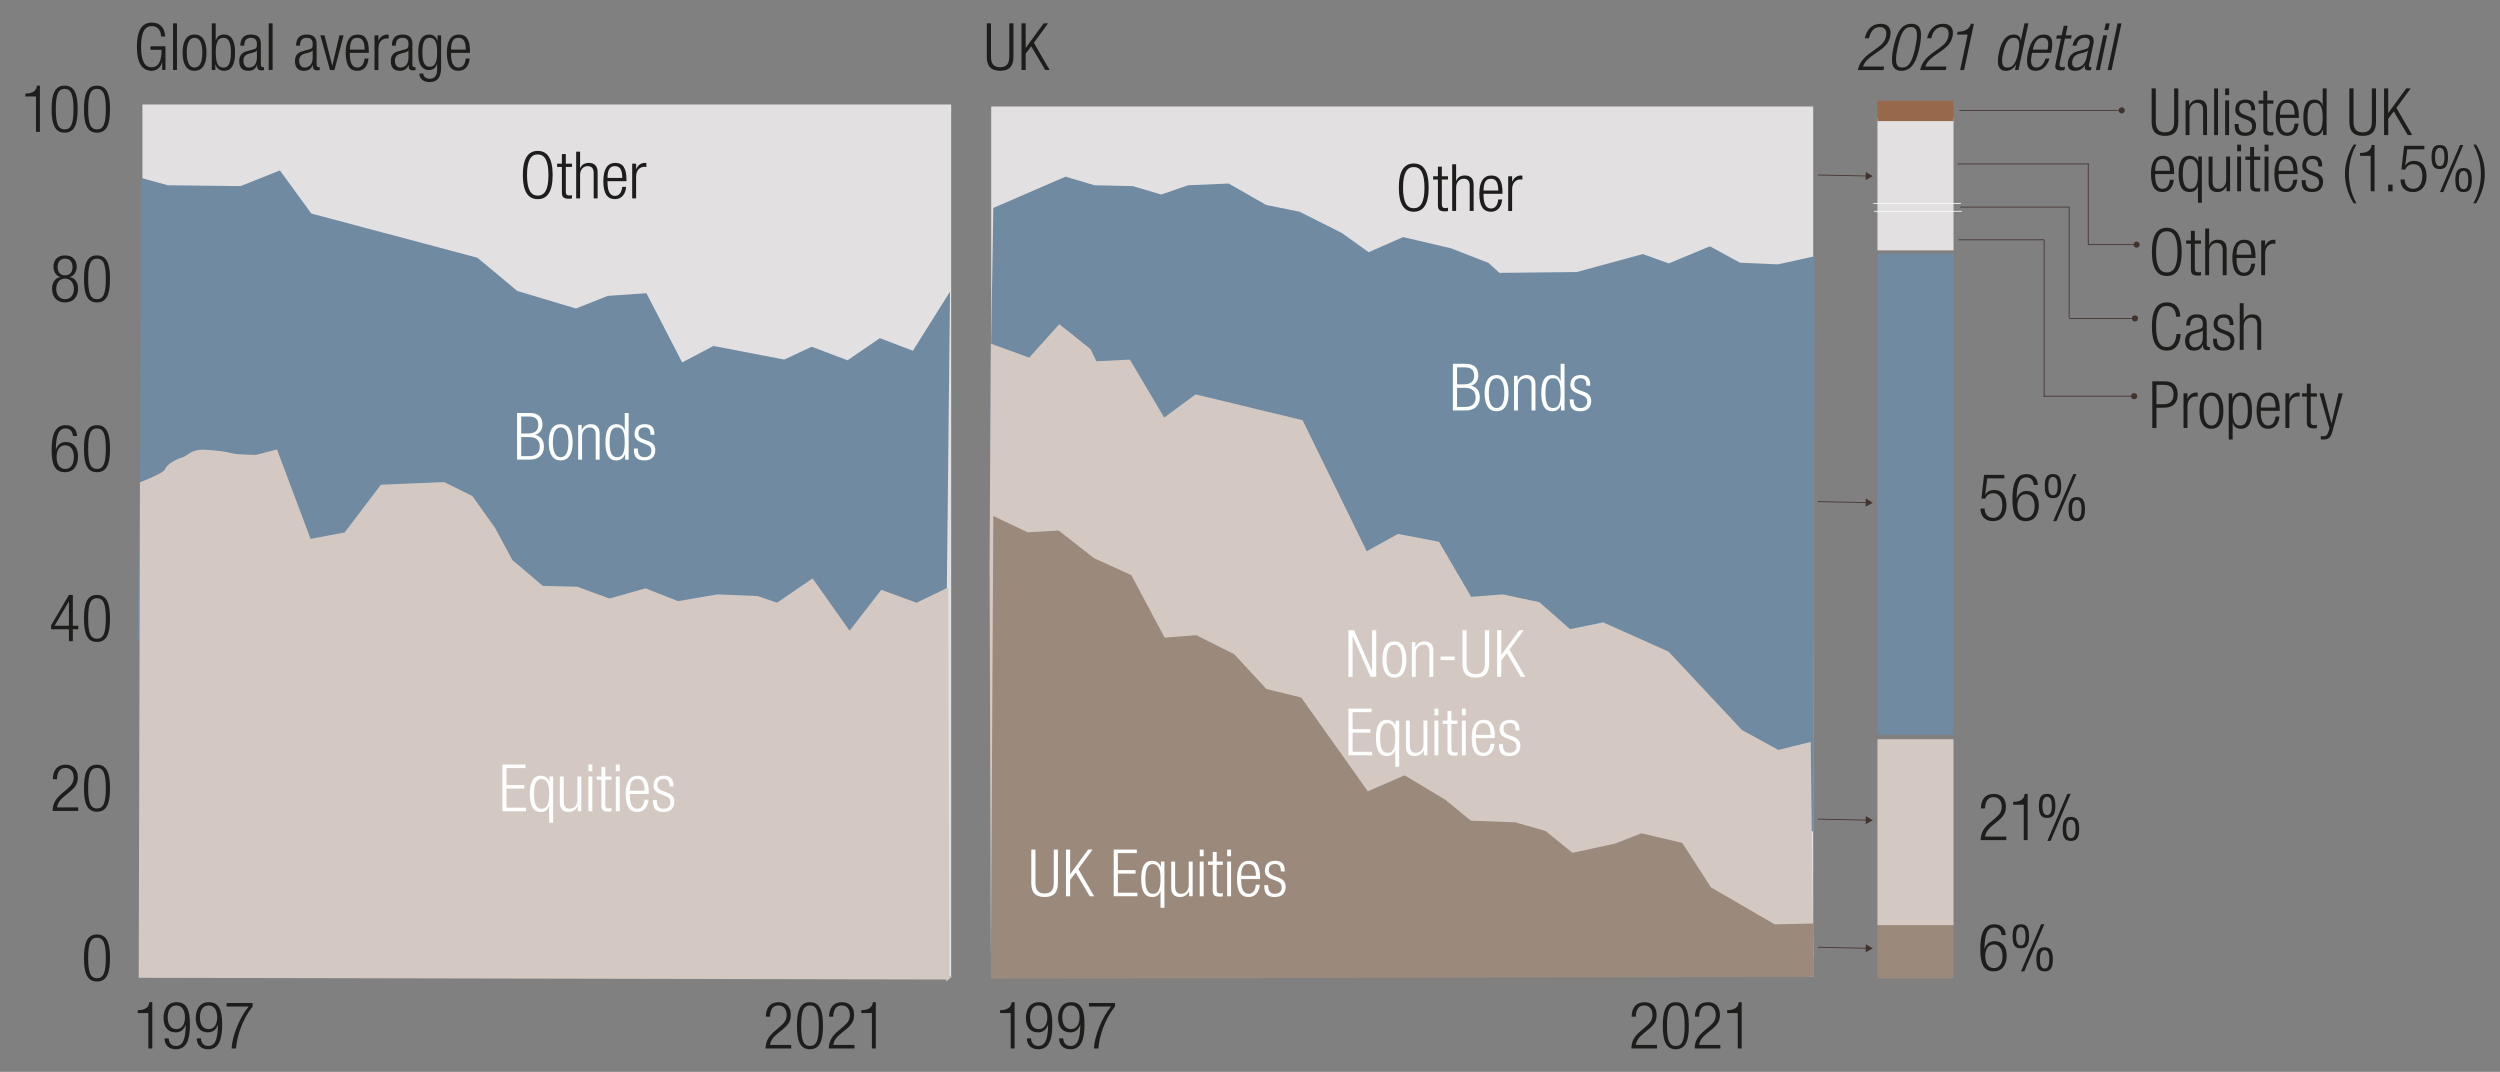 <?xml version="1.0" encoding="UTF-8"?>
<svg id="Formated" xmlns="http://www.w3.org/2000/svg" viewBox="0 0 765 328">
  <rect x="0" y="0" width="765" height="328" fill="#808080" stroke="none"/>
  <defs>
    <style>
      .cls-1 {
        fill: #fdfefe;
      }

      .cls-1, .cls-2, .cls-3 {
        stroke-width: 0px;
      }

      .cls-4 {
        stroke: #41332e;
      }

      .cls-4, .cls-5 {
        fill: none;
        stroke-width: .25px;
      }

      .cls-4, .cls-5, .cls-6, .cls-7, .cls-8, .cls-9, .cls-10 {
        stroke-miterlimit: 10;
      }

      .cls-5 {
        stroke: #fdfefe;
      }

      .cls-6 {
        fill: #e2e0e1;
        stroke: #e2e0e1;
      }

      .cls-7 {
        fill: #d4c9c2;
        stroke: #d4c9c2;
      }

      .cls-8 {
        fill: #976849;
        stroke: #976849;
      }

      .cls-9 {
        fill: #9b897c;
        stroke: #9b897c;
      }

      .cls-2 {
        fill: #41332e;
      }

      .cls-3 {
        fill: #1d1d1b;
      }

      .cls-10 {
        fill: #6f8aa1;
        stroke: #6f8aa1;
      }
    </style>
  </defs>
  <rect class="cls-6" x="303.81" y="33.08" width="250.53" height="265.38"/>
  <g>
    <path class="cls-3" d="M11.01,29.52h-3.24v-.88c2.38-.02,3.44-.96,3.52-2.44h.92v14.16h-1.2v-10.84Z"/>
    <path class="cls-3" d="M19.78,26.2c3.22,0,3.98,3.02,3.98,7.2s-.76,7.2-3.98,7.2-3.98-3.02-3.98-7.2.76-7.2,3.98-7.2ZM19.78,39.6c1.94,0,2.7-1.66,2.7-6.2s-.76-6.2-2.7-6.2-2.7,1.66-2.7,6.2.76,6.2,2.7,6.2Z"/>
    <path class="cls-3" d="M29.68,26.2c3.22,0,3.98,3.02,3.98,7.2s-.76,7.2-3.98,7.2-3.98-3.02-3.98-7.2.76-7.2,3.98-7.2ZM29.68,39.6c1.94,0,2.7-1.66,2.7-6.2s-.76-6.2-2.7-6.2-2.7,1.66-2.7,6.2.76,6.2,2.7,6.2Z"/>
  </g>
  <g>
    <path class="cls-3" d="M46.05,15.23v-1.08h4.58v7.28h-1v-2.36h-.04c-.44,1.58-1.72,2.6-3.14,2.6-2.92,0-4.56-2.26-4.56-7.38s1.64-7.38,4.56-7.38c2.72,0,3.94,1.78,4.1,4.24h-1.28c0-1.72-.94-3.16-2.82-3.16-2.04,0-3.28,1.68-3.28,6.3s1.24,6.3,3.28,6.3c1.92,0,2.98-1.72,2.98-5.06v-.3h-3.38Z"/>
    <path class="cls-3" d="M52.95,7.14h1.2v14.28h-1.2V7.14Z"/>
    <path class="cls-3" d="M59.53,10.56c2.34,0,3.66,1.86,3.66,5.54s-1.32,5.56-3.66,5.56-3.66-1.86-3.66-5.56,1.32-5.54,3.66-5.54ZM59.53,20.67c1.34,0,2.38-1.16,2.38-4.56s-1.04-4.54-2.38-4.54-2.38,1.16-2.38,4.54,1.04,4.56,2.38,4.56Z"/>
    <path class="cls-3" d="M64.81,7.14h1.2v5.26h.04c.26-1.12,1.16-1.84,2.48-1.84,2.34,0,3.4,1.88,3.4,5.54s-1.06,5.56-3.4,5.56c-1.26,0-2.28-.78-2.6-2h-.04v1.76h-1.08V7.14ZM68.34,20.67c1.2,0,2.32-.62,2.32-4.56s-1.12-4.54-2.32-4.54-2.32.62-2.32,4.54,1.1,4.56,2.32,4.56Z"/>
    <path class="cls-3" d="M73.54,13.97c0-2.18,1.04-3.4,3.28-3.4s3,1.14,3,2.82v6.28c0,.6.2.88.62.88h.34v.88c-.22.08-.4.12-.56.12-.94,0-1.54-.22-1.54-1.32v-.36h-.04c-.48,1.4-1.56,1.8-2.74,1.8-1.86,0-2.7-1.16-2.7-3,0-1.4.64-2.52,2.14-2.94l2.26-.64c.84-.24,1.02-.44,1.02-1.68,0-1.36-.76-1.84-1.84-1.84-1.42,0-2.04.86-2.04,2.4h-1.2ZM78.62,15.43h-.04c-.12.36-.8.58-1.28.7l-1,.26c-1.2.32-1.82.94-1.82,2.2s.64,2.08,1.68,2.08c1.46,0,2.46-1.1,2.46-3v-2.24Z"/>
    <path class="cls-3" d="M82.22,7.14h1.2v14.28h-1.2V7.14Z"/>
    <path class="cls-3" d="M90.6,13.97c0-2.18,1.04-3.4,3.28-3.4s3,1.14,3,2.82v6.28c0,.6.2.88.62.88h.34v.88c-.22.08-.4.12-.56.12-.94,0-1.54-.22-1.54-1.32v-.36h-.04c-.48,1.4-1.56,1.8-2.74,1.8-1.86,0-2.7-1.16-2.7-3,0-1.4.64-2.52,2.14-2.94l2.26-.64c.84-.24,1.02-.44,1.02-1.68,0-1.36-.76-1.84-1.84-1.84-1.42,0-2.04.86-2.04,2.4h-1.2ZM95.68,15.43h-.04c-.12.36-.8.58-1.28.7l-1,.26c-1.2.32-1.82.94-1.82,2.2s.64,2.08,1.68,2.08c1.46,0,2.46-1.1,2.46-3v-2.24Z"/>
    <path class="cls-3" d="M98.02,10.81h1.28l2.36,9.26h.04l2.16-9.26h1.28l-2.8,10.62h-1.36l-2.96-10.62Z"/>
    <path class="cls-3" d="M112.76,17.91c-.18,2.26-1.42,3.76-3.42,3.76-2.24,0-3.56-1.56-3.56-5.56,0-3.68,1.32-5.54,3.66-5.54s3.42,1.62,3.42,5.16v.44h-5.8v.5c0,3.06,1.08,4,2.26,4,1.26,0,2.04-.9,2.24-2.76h1.2ZM111.58,15.17c-.04-2.64-.78-3.6-2.26-3.6s-2.22.96-2.26,3.6h4.52Z"/>
    <path class="cls-3" d="M114.6,10.81h1.2v1.66h.04c.46-1.18,1.44-1.9,2.68-1.9.14,0,.28.02.42.06v1.2c-.2-.04-.4-.06-.58-.06-1.32,0-2.56.96-2.56,3.02v6.64h-1.2v-10.62Z"/>
    <path class="cls-3" d="M119.91,13.97c0-2.18,1.04-3.4,3.28-3.4s3,1.14,3,2.82v6.28c0,.6.2.88.62.88h.34v.88c-.22.08-.4.12-.56.12-.94,0-1.54-.22-1.54-1.32v-.36h-.04c-.48,1.4-1.56,1.8-2.74,1.8-1.86,0-2.7-1.16-2.7-3,0-1.4.64-2.52,2.14-2.94l2.26-.64c.84-.24,1.02-.44,1.02-1.68,0-1.36-.76-1.84-1.84-1.84-1.42,0-2.04.86-2.04,2.4h-1.2ZM124.99,15.43h-.04c-.12.36-.8.58-1.28.7l-1,.26c-1.2.32-1.82.94-1.82,2.2s.64,2.08,1.68,2.08c1.46,0,2.46-1.1,2.46-3v-2.24Z"/>
    <path class="cls-3" d="M133.89,10.81h1.08v9.86c0,2.94-1.08,4.44-3.48,4.44-2.06,0-3.14-1.08-3.16-2.6h1.2c0,1,.94,1.6,2,1.6,1.46,0,2.24-1.02,2.24-2.9v-1.68h-.04c-.38,1.3-1.38,1.9-2.48,1.9-1.64,0-3.28-1.08-3.28-5.32,0-3.66,1.06-5.54,3.4-5.54,1.16,0,2.1.68,2.48,1.88h.04v-1.64ZM131.51,20.43c1.42,0,2.26-1.04,2.26-4.44s-.84-4.42-2.26-4.42-2.26,1.04-2.26,4.42.84,4.44,2.26,4.44Z"/>
    <path class="cls-3" d="M143.72,17.91c-.18,2.26-1.42,3.76-3.42,3.76-2.24,0-3.56-1.56-3.56-5.56,0-3.68,1.32-5.54,3.66-5.54s3.42,1.62,3.42,5.16v.44h-5.8v.5c0,3.06,1.08,4,2.26,4,1.26,0,2.04-.9,2.24-2.76h1.2ZM142.54,15.17c-.04-2.64-.78-3.6-2.26-3.6s-2.22.96-2.26,3.6h4.52Z"/>
  </g>
  <g>
    <path class="cls-3" d="M301.96,7.14h1.28v10.26c0,2.14.92,3.18,2.8,3.18s2.8-1.04,2.8-3.18V7.14h1.28v10.28c0,3-1.46,4.24-4.08,4.24s-4.08-1.24-4.08-4.24V7.14Z"/>
    <path class="cls-3" d="M312.58,7.14h1.28v7.48h.04l5.46-7.48h1.36l-4.36,5.96,4.84,8.32h-1.36l-4.28-7.24-1.7,2.24v5h-1.28V7.14Z"/>
  </g>
  <g>
    <path class="cls-3" d="M432.61,50.03c2.92,0,4.56,2.26,4.56,7.38s-1.64,7.38-4.56,7.38-4.56-2.26-4.56-7.38,1.64-7.38,4.56-7.38ZM432.61,63.72c2.04,0,3.28-1.68,3.28-6.3s-1.24-6.3-3.28-6.3-3.28,1.68-3.28,6.3,1.24,6.3,3.28,6.3Z"/>
    <path class="cls-3" d="M440,54.94h-1.46v-1h1.46v-2.94h1.2v2.94h1.88v1h-1.88v7.62c0,.84.36,1.12,1.14,1.12.24,0,.48-.04.74-.12v1c-.14.08-.44.12-.84.12-1.62,0-2.24-.44-2.24-1.86v-7.88Z"/>
    <path class="cls-3" d="M444.37,50.27h1.2v5.14h.04c.3-1.08,1.34-1.72,2.6-1.72,1.62,0,2.72.84,2.72,2.84v8.02h-1.2v-7.68c0-1.46-.6-2.18-1.82-2.18-1.4,0-2.34,1.08-2.34,2.72v7.14h-1.2v-14.28Z"/>
    <path class="cls-3" d="M459.66,61.04c-.18,2.26-1.42,3.76-3.42,3.76-2.24,0-3.56-1.56-3.56-5.56,0-3.68,1.32-5.54,3.66-5.54s3.42,1.62,3.42,5.16v.44h-5.8v.5c0,3.06,1.08,4,2.26,4,1.26,0,2.04-.9,2.24-2.76h1.2ZM458.48,58.3c-.04-2.64-.78-3.6-2.26-3.6s-2.22.96-2.26,3.6h4.52Z"/>
    <path class="cls-3" d="M461.51,53.94h1.2v1.66h.04c.46-1.18,1.44-1.9,2.68-1.9.14,0,.28.02.42.06v1.2c-.2-.04-.4-.06-.58-.06-1.32,0-2.56.96-2.56,3.02v6.64h-1.2v-10.62Z"/>
  </g>
  <g>
    <path class="cls-3" d="M663.04,69.69c2.92,0,4.56,2.26,4.56,7.38s-1.64,7.38-4.56,7.38-4.56-2.26-4.56-7.38,1.64-7.38,4.56-7.38ZM663.04,83.37c2.04,0,3.28-1.68,3.28-6.3s-1.24-6.3-3.28-6.3-3.28,1.68-3.28,6.3,1.24,6.3,3.28,6.3Z"/>
    <path class="cls-3" d="M670.42,74.59h-1.46v-1h1.46v-2.94h1.2v2.94h1.88v1h-1.88v7.62c0,.84.36,1.12,1.14,1.12.24,0,.48-.04.74-.12v1c-.14.08-.44.12-.84.12-1.62,0-2.24-.44-2.24-1.86v-7.88Z"/>
    <path class="cls-3" d="M674.79,69.93h1.2v5.14h.04c.3-1.08,1.34-1.72,2.6-1.72,1.62,0,2.72.84,2.72,2.84v8.02h-1.2v-7.68c0-1.46-.6-2.18-1.82-2.18-1.4,0-2.34,1.08-2.34,2.72v7.14h-1.2v-14.28Z"/>
    <path class="cls-3" d="M690.08,80.69c-.18,2.26-1.42,3.76-3.42,3.76-2.24,0-3.56-1.56-3.56-5.56,0-3.68,1.32-5.54,3.66-5.54s3.42,1.62,3.42,5.16v.44h-5.8v.5c0,3.06,1.08,4,2.26,4,1.26,0,2.04-.9,2.24-2.76h1.2ZM688.9,77.95c-.04-2.64-.78-3.6-2.26-3.6s-2.22.96-2.26,3.6h4.52Z"/>
    <path class="cls-3" d="M691.93,73.59h1.2v1.66h.04c.46-1.18,1.44-1.9,2.68-1.9.14,0,.28.02.42.06v1.2c-.2-.04-.4-.06-.58-.06-1.32,0-2.56.96-2.56,3.02v6.64h-1.2v-10.62Z"/>
  </g>
  <g>
    <path class="cls-3" d="M667.28,102.21c-.18,3.26-1.68,5.08-4.24,5.08-2.92,0-4.56-2.26-4.56-7.38s1.64-7.38,4.56-7.38,4.1,2.06,4.1,4.4h-1.28c0-1.94-.98-3.32-2.82-3.32-2.04,0-3.28,1.68-3.28,6.3s1.24,6.3,3.28,6.3c1.8,0,2.82-1.54,2.96-4h1.28Z"/>
    <path class="cls-3" d="M668.98,99.59c0-2.18,1.04-3.4,3.28-3.4s3,1.14,3,2.82v6.28c0,.6.2.88.62.88h.34v.88c-.22.08-.4.12-.56.12-.94,0-1.54-.22-1.54-1.32v-.36h-.04c-.48,1.4-1.56,1.8-2.74,1.8-1.86,0-2.7-1.16-2.7-3,0-1.4.64-2.52,2.14-2.94l2.26-.64c.84-.24,1.02-.44,1.02-1.68,0-1.36-.76-1.84-1.84-1.84-1.42,0-2.04.86-2.04,2.4h-1.2ZM674.06,101.05h-.04c-.12.36-.8.58-1.28.7l-1,.26c-1.2.32-1.82.94-1.82,2.2s.64,2.08,1.68,2.08c1.46,0,2.46-1.1,2.46-3v-2.24Z"/>
    <path class="cls-3" d="M679.41,101.77c-1.5-.58-2.04-1.46-2.04-2.52,0-2.18,1.36-3.06,3.16-3.06,2,0,2.92,1.02,2.92,2.96v.3h-1.2v-.3c0-1.38-.64-1.96-1.74-1.96-1.4,0-1.94.74-1.94,1.8,0,.74.24,1.32,1.44,1.78l1.74.66c1.44.54,1.98,1.54,1.98,2.7,0,1.82-1.04,3.16-3.28,3.16s-3.26-.9-3.26-3.3v-.34h1.2v.28c0,1.56.68,2.36,2.04,2.36,1.28,0,2.1-.72,2.1-1.9,0-.94-.38-1.54-1.44-1.96l-1.68-.66Z"/>
    <path class="cls-3" d="M685.36,92.77h1.2v5.14h.04c.3-1.08,1.34-1.72,2.6-1.72,1.62,0,2.72.84,2.72,2.84v8.02h-1.2v-7.68c0-1.46-.6-2.18-1.82-2.18-1.4,0-2.34,1.08-2.34,2.72v7.14h-1.2v-14.28Z"/>
  </g>
  <g>
    <path class="cls-3" d="M658.6,116.69h3.86c2.76,0,3.92,1.62,3.92,4.04,0,2.2-1.1,4.04-4.36,4.04h-2.14v6.2h-1.28v-14.28ZM659.88,123.69h2.18c1.7,0,3.04-.76,3.04-2.96s-1.08-2.96-3.04-2.96h-2.18v5.92Z"/>
    <path class="cls-3" d="M668.16,120.35h1.2v1.66h.04c.46-1.18,1.44-1.9,2.68-1.9.14,0,.28.02.42.06v1.2c-.2-.04-.4-.06-.58-.06-1.32,0-2.56.96-2.56,3.02v6.64h-1.2v-10.62Z"/>
    <path class="cls-3" d="M676.7,120.11c2.34,0,3.66,1.86,3.66,5.54s-1.32,5.56-3.66,5.56-3.66-1.86-3.66-5.56,1.32-5.54,3.66-5.54ZM676.7,130.21c1.34,0,2.38-1.16,2.38-4.56s-1.04-4.54-2.38-4.54-2.38,1.16-2.38,4.54,1.04,4.56,2.38,4.56Z"/>
    <path class="cls-3" d="M681.99,120.35h1.08v1.52h.04c.38-.98,1.26-1.76,2.62-1.76,2.36,0,3.38,1.88,3.38,5.56s-1.06,5.54-3.4,5.54c-1.32,0-2.22-.72-2.48-1.84h-.04v5.12h-1.2v-14.14ZM685.55,121.11c-.68,0-1.28.36-1.68.94-.52.74-.68,1.78-.68,3.62,0,3.92,1.1,4.54,2.32,4.54s2.32-.62,2.32-4.54-1.12-4.56-2.28-4.56Z"/>
    <path class="cls-3" d="M697.5,127.45c-.18,2.26-1.42,3.76-3.42,3.76-2.24,0-3.56-1.56-3.56-5.56,0-3.68,1.32-5.54,3.66-5.54s3.42,1.62,3.42,5.16v.44h-5.8v.5c0,3.06,1.08,4,2.26,4,1.26,0,2.04-.9,2.24-2.76h1.2ZM696.32,124.71c-.04-2.64-.78-3.6-2.26-3.6s-2.22.96-2.26,3.6h4.52Z"/>
    <path class="cls-3" d="M699.34,120.35h1.2v1.66h.04c.46-1.18,1.44-1.9,2.68-1.9.14,0,.28.02.42.06v1.2c-.2-.04-.4-.06-.58-.06-1.32,0-2.56.96-2.56,3.02v6.64h-1.2v-10.62Z"/>
    <path class="cls-3" d="M705.89,121.35h-1.46v-1h1.46v-2.94h1.2v2.94h1.88v1h-1.88v7.62c0,.84.36,1.12,1.14,1.12.24,0,.48-.04.74-.12v1c-.14.08-.44.12-.84.12-1.62,0-2.24-.44-2.24-1.86v-7.88Z"/>
    <path class="cls-3" d="M709.76,120.35h1.28l2.38,9.2h.04l2.14-9.2h1.28l-3.1,11.48c-.56,2.08-1.2,2.66-2.82,2.66-.32,0-.56-.02-.8-.04v-1c.26.02.52.04.78.04.74,0,1.24-.3,1.58-1.42l.3-1-3.06-10.72Z"/>
  </g>
  <g>
    <path class="cls-3" d="M613.33,145.31v1.08h-5.24l-.62,4.94.04.04c.54-1.04,1.7-1.44,2.74-1.44,2.18,0,3.74,1.54,3.74,4.68,0,2.84-1.42,4.86-4.2,4.86-2.2,0-3.76-1.38-3.76-3.86h1.28c0,1.6.92,2.86,2.62,2.86s2.78-1.4,2.78-4.06c0-1.96-.86-3.48-2.76-3.48-1.06,0-2.04.5-2.44,1.64h-1.2l.82-7.26h6.2Z"/>
    <path class="cls-3" d="M622.31,148.39c-.06-1.38-.84-2.32-2.24-2.32-1.96,0-2.92,1.76-2.98,6.44l.04.04c.46-1.46,1.54-2.32,3.04-2.32,2.46,0,3.72,1.8,3.72,4.4s-1.22,4.84-3.94,4.84c-3.2,0-4.14-2.36-4.14-6.82s.92-7.58,4.32-7.58c2.24,0,3.42,1.38,3.46,3.32h-1.28ZM619.96,158.47c1.96,0,2.64-1.8,2.64-3.62s-.68-3.62-2.64-3.62-2.64,1.8-2.64,3.62.7,3.62,2.64,3.62Z"/>
    <path class="cls-3" d="M628.21,145.07c1.6,0,2.52.78,2.52,3.68s-.92,3.68-2.52,3.68-2.52-.78-2.52-3.68.92-3.68,2.52-3.68ZM628.21,151.55c.86,0,1.44-.66,1.44-2.8s-.58-2.8-1.44-2.8-1.44.68-1.44,2.8.6,2.8,1.44,2.8ZM634.41,145.07h1l-6.14,14.4h-1l6.14-14.4ZM635.49,152.11c1.6,0,2.52.78,2.52,3.68s-.92,3.68-2.52,3.68-2.52-.78-2.52-3.68.92-3.68,2.52-3.68ZM635.49,158.59c.86,0,1.44-.66,1.44-2.8s-.58-2.8-1.44-2.8-1.44.68-1.44,2.8.6,2.8,1.44,2.8Z"/>
  </g>
  <g>
    <path class="cls-3" d="M606.15,247.37c.04-2.74,1.34-4.44,4-4.44,1.92,0,3.66,1.14,3.66,3.84,0,1.72-.52,2.86-2.34,4.36l-1.54,1.26c-1.48,1.22-2.26,2.14-2.48,3.62h6.48v1.08h-7.84c0-2.34,1.06-3.86,2.96-5.46l1.52-1.28c1.42-1.2,1.96-2.16,1.96-3.52,0-1.88-1.04-2.9-2.5-2.9-1.62,0-2.52,1.08-2.6,3.44h-1.28Z"/>
    <path class="cls-3" d="M619.26,246.25h-3.24v-.88c2.38-.02,3.44-.96,3.52-2.44h.92v14.16h-1.2v-10.84Z"/>
    <path class="cls-3" d="M626.42,242.92c1.6,0,2.52.78,2.52,3.68s-.92,3.68-2.52,3.68-2.52-.78-2.52-3.68.92-3.68,2.52-3.68ZM626.42,249.41c.86,0,1.44-.66,1.44-2.8s-.58-2.8-1.44-2.8-1.44.68-1.44,2.8.6,2.8,1.44,2.8ZM632.62,242.92h1l-6.14,14.4h-1l6.14-14.4ZM633.7,249.97c1.6,0,2.52.78,2.52,3.68s-.92,3.68-2.52,3.68-2.52-.78-2.52-3.68.92-3.68,2.52-3.68ZM633.7,256.45c.86,0,1.44-.66,1.44-2.8s-.58-2.8-1.44-2.8-1.44.68-1.44,2.8.6,2.8,1.44,2.8Z"/>
  </g>
  <g>
    <path class="cls-3" d="M612.47,286.15c-.06-1.38-.84-2.32-2.24-2.32-1.96,0-2.92,1.76-2.98,6.44l.04.04c.46-1.46,1.54-2.32,3.04-2.32,2.46,0,3.72,1.8,3.72,4.4s-1.22,4.84-3.94,4.84c-3.2,0-4.14-2.36-4.14-6.82s.92-7.58,4.32-7.58c2.24,0,3.42,1.38,3.46,3.32h-1.28ZM610.13,296.24c1.96,0,2.64-1.8,2.64-3.62s-.68-3.62-2.64-3.62-2.64,1.8-2.64,3.62.7,3.62,2.64,3.62Z"/>
    <path class="cls-3" d="M618.37,282.83c1.6,0,2.52.78,2.52,3.68s-.92,3.68-2.52,3.68-2.52-.78-2.52-3.68.92-3.68,2.52-3.68ZM618.37,289.31c.86,0,1.44-.66,1.44-2.8s-.58-2.8-1.44-2.8-1.44.68-1.44,2.8.6,2.8,1.44,2.8ZM624.57,282.83h1l-6.14,14.4h-1l6.14-14.4ZM625.65,289.87c1.6,0,2.52.78,2.52,3.68s-.92,3.68-2.52,3.68-2.52-.78-2.52-3.68.92-3.68,2.52-3.68ZM625.65,296.36c.86,0,1.44-.66,1.44-2.8s-.58-2.8-1.44-2.8-1.44.68-1.44,2.8.6,2.8,1.44,2.8Z"/>
  </g>
  <g>
    <path class="cls-3" d="M570.61,11.71c.62-2.74,2.28-4.44,4.94-4.44,1.92,0,3.42,1.14,2.86,3.84-.38,1.72-1.14,2.86-3.28,4.36l-1.8,1.26c-1.74,1.22-2.72,2.14-3.26,3.62h6.48l-.22,1.08h-7.84c.5-2.34,1.88-3.86,4.12-5.46l1.8-1.28c1.66-1.2,2.42-2.16,2.7-3.52.4-1.88-.42-2.9-1.88-2.9-1.62,0-2.76,1.08-3.34,3.44h-1.28Z"/>
    <path class="cls-3" d="M584.91,7.27c3.22,0,3.34,3.02,2.46,7.2-.88,4.18-2.3,7.2-5.52,7.2s-3.32-3.02-2.44-7.2c.88-4.18,2.28-7.2,5.5-7.2ZM582.07,20.67c1.94,0,3.06-1.66,4.02-6.2.96-4.54.56-6.2-1.38-6.2s-3.06,1.66-4.02,6.2c-.96,4.54-.56,6.2,1.38,6.2Z"/>
    <path class="cls-3" d="M589.68,11.71c.62-2.74,2.28-4.44,4.94-4.44,1.92,0,3.42,1.14,2.86,3.84-.38,1.72-1.14,2.86-3.28,4.36l-1.8,1.26c-1.74,1.22-2.72,2.14-3.26,3.62h6.48l-.22,1.08h-7.84c.5-2.34,1.88-3.86,4.12-5.46l1.8-1.28c1.66-1.2,2.42-2.16,2.7-3.52.4-1.88-.42-2.9-1.88-2.9-1.62,0-2.76,1.08-3.34,3.44h-1.28Z"/>
    <path class="cls-3" d="M602.11,10.59h-3.24l.2-.88c2.38-.02,3.64-.96,4.02-2.44h.92l-3,14.16h-1.2l2.3-10.84Z"/>
    <path class="cls-3" d="M616.95,19.67h-.04c-.58,1.22-1.78,2-3.04,2-2.34,0-3-1.88-2.2-5.56.76-3.66,2.22-5.54,4.56-5.54,1.32,0,2.08.72,2.1,1.84h.04l1.12-5.26h1.2l-3.04,14.28h-1.08l.38-1.76ZM614.29,20.67c1.22,0,2.46-.62,3.3-4.56.82-3.92-.14-4.54-1.36-4.54s-2.46.62-3.28,4.54c-.84,3.94.14,4.56,1.34,4.56Z"/>
    <path class="cls-3" d="M627.14,17.91c-.66,2.26-2.22,3.76-4.22,3.76-2.24,0-3.22-1.56-2.36-5.56.78-3.68,2.48-5.54,4.82-5.54s3.08,1.62,2.34,5.16l-.1.44h-5.8l-.1.5c-.66,3.06.22,4,1.4,4,1.26,0,2.24-.9,2.82-2.76h1.2ZM626.56,15.17c.52-2.64-.02-3.6-1.5-3.6s-2.42.96-3.02,3.6h4.52Z"/>
    <path class="cls-3" d="M630.66,11.81h-1.46l.22-1h1.46l.62-2.94h1.2l-.62,2.94h1.88l-.22,1h-1.88l-1.62,7.62c-.18.84.12,1.12.9,1.12.24,0,.5-.04.78-.12l-.22,1c-.16.08-.46.12-.86.12-1.62,0-2.16-.44-1.86-1.86l1.68-7.88Z"/>
    <path class="cls-3" d="M634.18,13.97c.46-2.18,1.76-3.4,4-3.4s2.76,1.14,2.4,2.82l-1.32,6.28c-.14.6,0,.88.42.88h.34l-.18.88c-.24.08-.42.12-.58.12-.94,0-1.5-.22-1.26-1.32l.08-.36h-.04c-.78,1.4-1.96,1.8-3.14,1.8-1.86,0-2.44-1.16-2.06-3,.3-1.4,1.18-2.52,2.78-2.94l2.38-.64c.9-.24,1.12-.44,1.38-1.68.3-1.36-.36-1.84-1.44-1.84-1.42,0-2.22.86-2.56,2.4h-1.2ZM638.96,15.43h-.04c-.2.36-.92.58-1.44.7l-1.04.26c-1.28.32-2.02.94-2.3,2.2-.26,1.24.2,2.08,1.24,2.08,1.46,0,2.7-1.1,3.1-3l.48-2.24Z"/>
    <path class="cls-3" d="M643.59,10.81h1.2l-2.26,10.62h-1.2l2.26-10.62ZM644.37,7.15h1.2l-.44,2.04h-1.2l.44-2.04Z"/>
    <path class="cls-3" d="M647.98,7.15h1.2l-3.04,14.28h-1.2l3.04-14.28Z"/>
  </g>
  <g>
    <path class="cls-3" d="M658.4,27.06h1.28v10.26c0,2.14.92,3.18,2.8,3.18s2.8-1.04,2.8-3.18v-10.26h1.28v10.28c0,3-1.46,4.24-4.08,4.24s-4.08-1.24-4.08-4.24v-10.28Z"/>
    <path class="cls-3" d="M668.79,30.72h1.08v1.48h.04c.6-1.18,1.64-1.72,2.72-1.72,1.62,0,2.72.84,2.72,2.84v8.02h-1.2v-7.68c0-1.46-.6-2.18-1.82-2.18-1.4,0-2.34,1.08-2.34,2.72v7.14h-1.2v-10.62Z"/>
    <path class="cls-3" d="M677.51,27.06h1.2v14.28h-1.2v-14.28Z"/>
    <path class="cls-3" d="M680.9,27.06h1.2v2.04h-1.2v-2.04ZM680.9,30.72h1.2v10.62h-1.2v-10.62Z"/>
    <path class="cls-3" d="M686.03,36.06c-1.5-.58-2.04-1.46-2.04-2.52,0-2.18,1.36-3.06,3.16-3.06,2,0,2.92,1.02,2.92,2.96v.3h-1.2v-.3c0-1.38-.64-1.96-1.74-1.96-1.4,0-1.94.74-1.94,1.8,0,.74.24,1.32,1.44,1.78l1.74.66c1.44.54,1.98,1.54,1.98,2.7,0,1.82-1.04,3.16-3.28,3.16s-3.26-.9-3.26-3.3v-.34h1.2v.28c0,1.56.68,2.36,2.04,2.36,1.28,0,2.1-.72,2.1-1.9,0-.94-.38-1.54-1.44-1.96l-1.68-.66Z"/>
    <path class="cls-3" d="M692.58,31.72h-1.46v-1h1.46v-2.94h1.2v2.94h1.88v1h-1.88v7.62c0,.84.36,1.12,1.14,1.12.24,0,.48-.04.74-.12v1c-.14.08-.44.12-.84.12-1.62,0-2.24-.44-2.24-1.86v-7.88Z"/>
    <path class="cls-3" d="M703.35,37.82c-.18,2.26-1.42,3.76-3.42,3.76-2.24,0-3.56-1.56-3.56-5.56,0-3.68,1.32-5.54,3.66-5.54s3.42,1.62,3.42,5.16v.44h-5.8v.5c0,3.06,1.08,4,2.26,4,1.26,0,2.04-.9,2.24-2.76h1.2ZM702.17,35.08c-.04-2.64-.78-3.6-2.26-3.6s-2.22.96-2.26,3.6h4.52Z"/>
    <path class="cls-3" d="M710.86,39.58h-.04c-.32,1.22-1.34,2-2.6,2-2.34,0-3.4-1.88-3.4-5.56s1.06-5.54,3.4-5.54c1.32,0,2.22.72,2.48,1.84h.04v-5.26h1.2v14.28h-1.08v-1.76ZM708.42,40.58c1.22,0,2.32-.62,2.32-4.56s-1.1-4.54-2.32-4.54-2.32.62-2.32,4.54,1.12,4.56,2.32,4.56Z"/>
    <path class="cls-3" d="M718.9,27.06h1.28v10.26c0,2.14.92,3.18,2.8,3.18s2.8-1.04,2.8-3.18v-10.26h1.28v10.28c0,3-1.46,4.24-4.08,4.24s-4.08-1.24-4.08-4.24v-10.28Z"/>
    <path class="cls-3" d="M729.52,27.06h1.28v7.48h.04l5.46-7.48h1.36l-4.36,5.96,4.84,8.32h-1.36l-4.28-7.24-1.7,2.24v5h-1.28v-14.28Z"/>
    <path class="cls-3" d="M665.18,55.01c-.18,2.26-1.42,3.76-3.42,3.76-2.24,0-3.56-1.56-3.56-5.56,0-3.68,1.32-5.54,3.66-5.54s3.42,1.62,3.42,5.16v.44h-5.8v.5c0,3.06,1.08,4,2.26,4,1.26,0,2.04-.9,2.24-2.76h1.2ZM664,52.27c-.04-2.64-.78-3.6-2.26-3.6s-2.22.96-2.26,3.6h4.52Z"/>
    <path class="cls-3" d="M672.57,56.93h-.04c-.26,1.12-1.16,1.84-2.48,1.84-2.34,0-3.4-1.88-3.4-5.54s1.02-5.56,3.38-5.56c1.36,0,2.24.78,2.62,1.76h.04v-1.52h1.08v14.14h-1.2v-5.12ZM670.25,57.77c1.22,0,2.32-.62,2.32-4.54,0-1.84-.16-2.88-.68-3.62-.4-.58-1-.94-1.68-.94-1.16,0-2.28.7-2.28,4.56s1.12,4.54,2.32,4.54Z"/>
    <path class="cls-3" d="M675.84,47.91h1.2v7.48c0,1.72.58,2.38,1.84,2.38,1.36,0,2.32-1.08,2.32-2.72v-7.14h1.2v10.62h-1.08v-1.48h-.04c-.6,1.18-1.64,1.72-2.72,1.72-1.62,0-2.72-.84-2.72-2.84v-8.02Z"/>
    <path class="cls-3" d="M684.57,44.25h1.2v2.04h-1.2v-2.04ZM684.57,47.91h1.2v10.62h-1.2v-10.62Z"/>
    <path class="cls-3" d="M688.55,48.91h-1.46v-1h1.46v-2.94h1.2v2.94h1.88v1h-1.88v7.62c0,.84.36,1.12,1.14,1.12.24,0,.48-.04.74-.12v1c-.14.08-.44.12-.84.12-1.62,0-2.24-.44-2.24-1.86v-7.88Z"/>
    <path class="cls-3" d="M692.96,44.25h1.2v2.04h-1.2v-2.04ZM692.96,47.91h1.2v10.62h-1.2v-10.62Z"/>
    <path class="cls-3" d="M702.95,55.01c-.18,2.26-1.42,3.76-3.42,3.76-2.24,0-3.56-1.56-3.56-5.56,0-3.68,1.32-5.54,3.66-5.54s3.42,1.62,3.42,5.16v.44h-5.8v.5c0,3.06,1.08,4,2.26,4,1.26,0,2.04-.9,2.24-2.76h1.2ZM701.77,52.27c-.04-2.64-.78-3.6-2.26-3.6s-2.22.96-2.26,3.6h4.52Z"/>
    <path class="cls-3" d="M706.54,53.25c-1.5-.58-2.04-1.46-2.04-2.52,0-2.18,1.36-3.06,3.16-3.06,2,0,2.92,1.02,2.92,2.96v.3h-1.2v-.3c0-1.38-.64-1.96-1.74-1.96-1.4,0-1.94.74-1.94,1.8,0,.74.24,1.32,1.44,1.78l1.74.66c1.44.54,1.98,1.54,1.98,2.7,0,1.82-1.04,3.16-3.28,3.16s-3.26-.9-3.26-3.3v-.34h1.2v.28c0,1.56.68,2.36,2.04,2.36,1.28,0,2.1-.72,2.1-1.9,0-.94-.38-1.54-1.44-1.96l-1.68-.66Z"/>
    <path class="cls-3" d="M721.08,44.25c-1.56,2.72-2.32,5.84-2.32,8.98s.76,6.26,2.32,8.98h-.86c-1.96-3.2-2.66-6.2-2.66-8.98s.7-5.78,2.66-8.98h.86Z"/>
    <path class="cls-3" d="M725.42,47.69h-3.24v-.88c2.38-.02,3.44-.96,3.52-2.44h.92v14.16h-1.2v-10.84Z"/>
    <path class="cls-3" d="M730.78,56.49h1.36v2.04h-1.36v-2.04Z"/>
    <path class="cls-3" d="M741.86,44.61v1.08h-5.24l-.62,4.94.04.04c.54-1.04,1.7-1.44,2.74-1.44,2.18,0,3.74,1.54,3.74,4.68,0,2.84-1.42,4.86-4.2,4.86-2.2,0-3.76-1.38-3.76-3.86h1.28c0,1.6.92,2.86,2.62,2.86s2.78-1.4,2.78-4.06c0-1.96-.86-3.48-2.76-3.48-1.06,0-2.04.5-2.44,1.64h-1.2l.82-7.26h6.2Z"/>
    <path class="cls-3" d="M746.57,44.37c1.6,0,2.52.78,2.52,3.68s-.92,3.68-2.52,3.68-2.52-.78-2.52-3.68.92-3.68,2.52-3.68ZM746.57,50.85c.86,0,1.44-.66,1.44-2.8s-.58-2.8-1.44-2.8-1.44.68-1.44,2.8.6,2.8,1.44,2.8ZM752.77,44.37h1l-6.14,14.4h-1l6.14-14.4ZM753.85,51.41c1.6,0,2.52.78,2.52,3.68s-.92,3.68-2.52,3.68-2.52-.78-2.52-3.68.92-3.68,2.52-3.68ZM753.85,57.89c.86,0,1.44-.66,1.44-2.8s-.58-2.8-1.44-2.8-1.44.68-1.44,2.8.6,2.8,1.44,2.8Z"/>
    <path class="cls-3" d="M756.83,62.21c1.56-2.72,2.32-5.84,2.32-8.98s-.76-6.26-2.32-8.98h.86c1.96,3.2,2.66,6.2,2.66,8.98s-.7,5.78-2.66,8.98h-.86Z"/>
  </g>
  <g>
    <path class="cls-3" d="M18.49,84.81v-.04c-1.4-.36-2.14-1.78-2.14-3.12,0-2.32,1.5-3.5,3.56-3.5s3.56,1.18,3.56,3.5c0,1.34-.72,2.76-2.14,3.12v.04c1.74.18,2.56,1.84,2.56,3.5,0,2.68-1.6,4.24-3.98,4.24s-3.98-1.56-3.98-4.24c0-1.66.82-3.32,2.56-3.5ZM19.91,91.55c1.8,0,2.7-1.44,2.7-3.14s-.9-3.16-2.7-3.16-2.7,1.44-2.7,3.16.9,3.14,2.7,3.14ZM19.91,84.25c1.54,0,2.28-1.04,2.28-2.54s-.74-2.56-2.28-2.56-2.28,1.04-2.28,2.56.76,2.54,2.28,2.54Z"/>
    <path class="cls-3" d="M29.68,78.15c3.22,0,3.98,3.02,3.98,7.2s-.76,7.2-3.98,7.2-3.98-3.02-3.98-7.2.76-7.2,3.98-7.2ZM29.68,91.55c1.94,0,2.7-1.66,2.7-6.2s-.76-6.2-2.7-6.2-2.7,1.66-2.7,6.2.76,6.2,2.7,6.2Z"/>
  </g>
  <g>
    <path class="cls-3" d="M45.4,309.99h-3.24v-.88c2.38-.02,3.44-.96,3.52-2.44h.92v14.16h-1.2v-10.84Z"/>
    <path class="cls-3" d="M51.62,317.75c.06,1.38.84,2.32,2.24,2.32,1.96,0,2.92-1.76,2.98-6.44l-.04-.04c-.46,1.46-1.54,2.32-3.04,2.32-2.46,0-3.72-1.8-3.72-4.4s1.22-4.84,3.94-4.84c3.2,0,4.14,2.36,4.14,6.82s-.92,7.58-4.32,7.58c-2.24,0-3.42-1.38-3.46-3.32h1.28ZM53.96,314.91c1.94,0,2.64-1.8,2.64-3.62s-.7-3.62-2.64-3.62-2.64,1.8-2.64,3.62.68,3.62,2.64,3.62Z"/>
    <path class="cls-3" d="M61.48,317.75c.06,1.38.84,2.32,2.24,2.32,1.96,0,2.92-1.76,2.98-6.44l-.04-.04c-.46,1.46-1.54,2.32-3.04,2.32-2.46,0-3.72-1.8-3.72-4.4s1.22-4.84,3.94-4.84c3.2,0,4.14,2.36,4.14,6.82s-.92,7.58-4.32,7.58c-2.24,0-3.42-1.38-3.46-3.32h1.28ZM63.82,314.91c1.94,0,2.64-1.8,2.64-3.62s-.7-3.62-2.64-3.62-2.64,1.8-2.64,3.62.68,3.62,2.64,3.62Z"/>
    <path class="cls-3" d="M69.34,306.91h7.96v1.08c-3.04,3.74-4.78,9-5.08,12.84h-1.36c.22-3.9,2.44-9.46,5.24-12.84h-6.76v-1.08Z"/>
  </g>
  <g>
    <path class="cls-3" d="M234.33,311.11c.04-2.74,1.34-4.44,4-4.44,1.92,0,3.66,1.14,3.66,3.84,0,1.72-.52,2.86-2.34,4.36l-1.54,1.26c-1.48,1.22-2.26,2.14-2.48,3.62h6.48v1.08h-7.84c0-2.34,1.06-3.86,2.96-5.46l1.52-1.28c1.42-1.2,1.96-2.16,1.96-3.52,0-1.88-1.04-2.9-2.5-2.9-1.62,0-2.52,1.08-2.6,3.44h-1.28Z"/>
    <path class="cls-3" d="M247.85,306.67c3.22,0,3.98,3.02,3.98,7.2s-.76,7.2-3.98,7.2-3.98-3.02-3.98-7.2.76-7.2,3.98-7.2ZM247.85,320.07c1.94,0,2.7-1.66,2.7-6.2s-.76-6.2-2.7-6.2-2.7,1.66-2.7,6.2.76,6.2,2.7,6.2Z"/>
    <path class="cls-3" d="M253.69,311.11c.04-2.74,1.34-4.44,4-4.44,1.92,0,3.66,1.14,3.66,3.84,0,1.72-.52,2.86-2.34,4.36l-1.54,1.26c-1.48,1.22-2.26,2.14-2.48,3.62h6.48v1.08h-7.84c0-2.34,1.06-3.86,2.96-5.46l1.52-1.28c1.42-1.2,1.96-2.16,1.96-3.52,0-1.88-1.04-2.9-2.5-2.9-1.62,0-2.52,1.08-2.6,3.44h-1.28Z"/>
    <path class="cls-3" d="M266.8,309.99h-3.24v-.88c2.38-.02,3.44-.96,3.52-2.44h.92v14.16h-1.2v-10.84Z"/>
  </g>
  <g>
    <path class="cls-3" d="M499.27,311.11c.04-2.74,1.34-4.44,4-4.44,1.92,0,3.66,1.14,3.66,3.84,0,1.72-.52,2.86-2.34,4.36l-1.54,1.26c-1.48,1.22-2.26,2.14-2.48,3.62h6.48v1.08h-7.84c0-2.34,1.06-3.86,2.96-5.46l1.52-1.28c1.42-1.2,1.96-2.16,1.96-3.52,0-1.88-1.04-2.9-2.5-2.9-1.62,0-2.52,1.08-2.6,3.44h-1.28Z"/>
    <path class="cls-3" d="M512.8,306.67c3.22,0,3.98,3.02,3.98,7.2s-.76,7.2-3.98,7.2-3.98-3.02-3.98-7.2.76-7.2,3.98-7.2ZM512.8,320.07c1.94,0,2.7-1.66,2.7-6.2s-.76-6.2-2.7-6.2-2.7,1.66-2.7,6.2.76,6.2,2.7,6.2Z"/>
    <path class="cls-3" d="M518.64,311.11c.04-2.74,1.34-4.44,4-4.44,1.92,0,3.66,1.14,3.66,3.84,0,1.72-.52,2.86-2.34,4.36l-1.54,1.26c-1.48,1.22-2.26,2.14-2.48,3.62h6.48v1.08h-7.84c0-2.34,1.06-3.86,2.96-5.46l1.52-1.28c1.42-1.2,1.96-2.16,1.96-3.52,0-1.88-1.04-2.9-2.5-2.9-1.62,0-2.52,1.08-2.6,3.44h-1.28Z"/>
    <path class="cls-3" d="M531.75,309.99h-3.24v-.88c2.38-.02,3.44-.96,3.52-2.44h.92v14.16h-1.2v-10.84Z"/>
  </g>
  <g>
    <path class="cls-3" d="M309.27,309.99h-3.24v-.88c2.38-.02,3.44-.96,3.52-2.44h.92v14.16h-1.2v-10.84Z"/>
    <path class="cls-3" d="M315.5,317.75c.06,1.38.84,2.32,2.24,2.32,1.96,0,2.92-1.76,2.98-6.44l-.04-.04c-.46,1.46-1.54,2.32-3.04,2.32-2.46,0-3.72-1.8-3.72-4.4s1.22-4.84,3.94-4.84c3.2,0,4.14,2.36,4.14,6.82s-.92,7.58-4.32,7.58c-2.24,0-3.42-1.38-3.46-3.32h1.28ZM317.84,314.91c1.94,0,2.64-1.8,2.64-3.62s-.7-3.62-2.64-3.62-2.64,1.8-2.64,3.62.68,3.62,2.64,3.62Z"/>
    <path class="cls-3" d="M325.36,317.75c.06,1.38.84,2.32,2.24,2.32,1.96,0,2.92-1.76,2.98-6.44l-.04-.04c-.46,1.46-1.54,2.32-3.04,2.32-2.46,0-3.72-1.8-3.72-4.4s1.22-4.84,3.94-4.84c3.2,0,4.14,2.36,4.14,6.82s-.92,7.58-4.32,7.58c-2.24,0-3.42-1.38-3.46-3.32h1.28ZM327.7,314.91c1.94,0,2.64-1.8,2.64-3.62s-.7-3.62-2.64-3.62-2.64,1.8-2.64,3.62.68,3.62,2.64,3.62Z"/>
    <path class="cls-3" d="M333.22,306.91h7.96v1.08c-3.04,3.74-4.78,9-5.08,12.84h-1.36c.22-3.9,2.44-9.46,5.24-12.84h-6.76v-1.08Z"/>
  </g>
  <g>
    <path class="cls-3" d="M22.3,133.42c-.06-1.38-.84-2.32-2.24-2.32-1.96,0-2.92,1.76-2.98,6.44l.04.04c.46-1.46,1.54-2.32,3.04-2.32,2.46,0,3.72,1.8,3.72,4.4s-1.22,4.84-3.94,4.84c-3.2,0-4.14-2.36-4.14-6.82s.92-7.58,4.32-7.58c2.24,0,3.42,1.38,3.46,3.32h-1.28ZM19.96,143.5c1.96,0,2.64-1.8,2.64-3.62s-.68-3.62-2.64-3.62-2.64,1.8-2.64,3.62.7,3.62,2.64,3.62Z"/>
    <path class="cls-3" d="M29.68,130.1c3.22,0,3.98,3.02,3.98,7.2s-.76,7.2-3.98,7.2-3.98-3.02-3.98-7.2.76-7.2,3.98-7.2ZM29.68,143.5c1.94,0,2.7-1.66,2.7-6.2s-.76-6.2-2.7-6.2-2.7,1.66-2.7,6.2.76,6.2,2.7,6.2Z"/>
  </g>
  <g>
    <path class="cls-3" d="M21.09,192.56h-5.46v-1.2l5.46-9.32h1.2v9.44h1.66v1.08h-1.66v3.64h-1.2v-3.64ZM21.09,191.48v-7.4h-.04l-4.34,7.4h4.38Z"/>
    <path class="cls-3" d="M29.68,182.04c3.22,0,3.98,3.02,3.98,7.2s-.76,7.2-3.98,7.2-3.98-3.02-3.98-7.2.76-7.2,3.98-7.2ZM29.68,195.45c1.94,0,2.7-1.66,2.7-6.2s-.76-6.2-2.7-6.2-2.7,1.66-2.7,6.2.76,6.2,2.7,6.2Z"/>
  </g>
  <g>
    <path class="cls-3" d="M16.16,238.43c.04-2.74,1.34-4.44,4-4.44,1.92,0,3.66,1.14,3.66,3.84,0,1.72-.52,2.86-2.34,4.36l-1.54,1.26c-1.48,1.22-2.26,2.14-2.48,3.62h6.48v1.08h-7.84c0-2.34,1.06-3.86,2.96-5.46l1.52-1.28c1.42-1.2,1.96-2.16,1.96-3.52,0-1.88-1.04-2.9-2.5-2.9-1.62,0-2.52,1.08-2.6,3.44h-1.28Z"/>
    <path class="cls-3" d="M29.68,233.99c3.22,0,3.98,3.02,3.98,7.2s-.76,7.2-3.98,7.2-3.98-3.02-3.98-7.2.76-7.2,3.98-7.2ZM29.68,247.39c1.94,0,2.7-1.66,2.7-6.2s-.76-6.2-2.7-6.2-2.7,1.66-2.7,6.2.76,6.2,2.7,6.2Z"/>
  </g>
  <path class="cls-3" d="M29.68,285.94c3.22,0,3.98,3.02,3.98,7.2s-.76,7.2-3.98,7.2-3.98-3.02-3.98-7.2.76-7.2,3.98-7.2ZM29.68,299.34c1.94,0,2.7-1.66,2.7-6.2s-.76-6.2-2.7-6.2-2.7,1.66-2.7,6.2.76,6.2,2.7,6.2Z"/>
  <g>
    <rect class="cls-6" x="44.08" y="32.47" width="246.48" height="265.72"/>
    <polygon class="cls-10" points="43.32 145.42 43.7 55.11 51.3 57.19 73.7 57.45 85.48 52.77 94.97 65.78 145.86 79.32 158.02 89.47 176.25 94.93 186.12 91.03 197.52 90.25 208.53 111.59 218.4 106.38 240.05 110.55 248.41 106.64 259.42 110.81 269.3 104.04 279.55 107.94 290.18 91.03 289.04 198.25 42.56 195.13 43.32 145.42"/>
    <path class="cls-7" d="M290.04,299.23l-247.09-.52.38-150.78s7.23-2.78,7.61-4.08,3.05-2.86,4.95-3.38,2.67-2.6,6.85-2.34,6.09.52,8,1.04,7.61.52,7.61.52l6.09-1.56,10.28,27.33,11.04-2.08,11.04-14.57,19.04-.78,8.38,4.16,6.85,9.63,5.33,9.89,9.52,8.07,10.66.26,9.9,3.64,11.04-3.12,9.9,3.9,12.18-2.08,12.18.52,6.09,2.08,10.66-7.29,11.42,16.14,9.9-12.75,10.66,3.9,9.14-4.42.38,118.68Z"/>
  </g>
  <polygon class="cls-10" points="303.31 135.27 304.45 63.96 326.09 54.59 334.83 57.19 346.6 57.45 355.34 60.06 363.69 57.19 375.85 56.67 387.24 63.18 397.49 65.26 410.41 71.77 418.76 77.75 429.4 73.07 443.83 76.45 455.22 80.88 458.64 84 482.57 83.74 502.7 78.27 510.67 81.14 523.2 75.93 532.32 80.88 544.09 81.4 554.73 79.06 554.35 253.69 303.31 135.27"/>
  <polygon class="cls-7" points="303.31 172.75 303.69 105.86 315.08 110.03 324.2 99.88 333.31 107.16 335.21 111.07 345.46 110.55 356.1 128.5 365.97 121.22 398.25 129.02 418 169.37 427.88 163.9 440.03 166.24 449.9 183.16 459.78 182.38 470.79 184.72 480.29 193.05 490.54 190.97 510.29 199.82 532.7 223.76 544.09 230.01 553.59 227.66 554.35 292.21 303.69 290.65 303.31 172.75"/>
  <polygon class="cls-9" points="554.35 298.45 303.69 298.97 304.45 158.69 314.32 163.38 323.82 162.86 334.45 171.19 345.84 176.39 356.1 195.65 365.97 194.87 377.37 200.6 387.24 211.27 397.87 213.87 418.38 242.76 429.78 237.81 441.93 245.1 449.9 251.61 463.58 252.13 472.69 254.73 481.05 261.5 494.34 258.63 502.32 255.51 514.47 258.37 523.2 271.91 542.95 283.36 554.35 283.1 554.35 298.45"/>
  <g>
    <rect class="cls-9" x="575" y="282.58" width="22.28" height="16.31"/>
    <rect class="cls-7" x="575" y="226.71" width="22.28" height="55.87"/>
    <rect class="cls-10" x="575" y="78.19" width="22.28" height="146.09"/>
    <rect class="cls-6" x="575" y="36.55" width="22.28" height="39.56"/>
    <rect class="cls-8" x="575" y="31.34" width="22.28" height="5.21"/>
  </g>
  <g>
    <line class="cls-4" x1="556.22" y1="53.55" x2="571.27" y2="53.86"/>
    <polygon class="cls-2" points="570.88 55.1 573.06 53.9 570.93 52.61 570.88 55.1"/>
  </g>
  <g>
    <line class="cls-4" x1="556.22" y1="153.49" x2="571.27" y2="153.8"/>
    <polygon class="cls-2" points="570.88 155.04 573.06 153.84 570.93 152.55 570.88 155.04"/>
  </g>
  <g>
    <line class="cls-4" x1="556.22" y1="250.65" x2="571.27" y2="250.96"/>
    <polygon class="cls-2" points="570.88 252.2 573.06 251 570.93 249.71 570.88 252.2"/>
  </g>
  <g>
    <line class="cls-4" x1="556.22" y1="289.86" x2="571.27" y2="290.17"/>
    <polygon class="cls-2" points="570.88 291.41 573.06 290.21 570.93 288.92 570.88 291.41"/>
  </g>
  <g>
    <line class="cls-4" x1="599.54" y1="33.77" x2="649.29" y2="33.77"/>
    <circle class="cls-2" cx="649.24" cy="33.77" r=".94"/>
  </g>
  <line class="cls-5" x1="573.21" y1="62.23" x2="600.05" y2="62.23"/>
  <line class="cls-5" x1="573.46" y1="64.65" x2="600.3" y2="64.65"/>
  <line class="cls-4" x1="599.03" y1="50.17" x2="639.29" y2="50.17"/>
  <g>
    <line class="cls-4" x1="639" y1="74.86" x2="653.84" y2="74.86"/>
    <path class="cls-2" d="M653.8,75.8c.52,0,.94-.42.94-.94s-.42-.94-.94-.94-.94.42-.94.94.42.94.94.94Z"/>
  </g>
  <line class="cls-4" x1="639" y1="50.17" x2="639" y2="74.89"/>
  <line class="cls-4" x1="599.79" y1="63.37" x2="633.16" y2="63.37"/>
  <g>
    <line class="cls-4" x1="633.34" y1="97.43" x2="653.34" y2="97.43"/>
    <circle class="cls-2" cx="653.29" cy="97.43" r=".94"/>
  </g>
  <line class="cls-4" x1="633.16" y1="63.37" x2="633.16" y2="97.49"/>
  <g>
    <line class="cls-4" x1="599.29" y1="73.38" x2="625.51" y2="73.38"/>
    <g>
      <line class="cls-4" x1="625.23" y1="121.24" x2="653.08" y2="121.24"/>
      <circle class="cls-2" cx="653.04" cy="121.24" r=".94"/>
    </g>
    <line class="cls-4" x1="625.51" y1="73.38" x2="625.51" y2="121.32"/>
  </g>
  <g>
    <path class="cls-3" d="M164.55,46.18c2.92,0,4.56,2.26,4.56,7.38s-1.64,7.38-4.56,7.38-4.56-2.26-4.56-7.38,1.64-7.38,4.56-7.38ZM164.55,59.86c2.04,0,3.28-1.68,3.28-6.3s-1.24-6.3-3.28-6.3-3.28,1.68-3.28,6.3,1.24,6.3,3.28,6.3Z"/>
    <path class="cls-3" d="M171.94,51.08h-1.46v-1h1.46v-2.94h1.2v2.94h1.88v1h-1.88v7.62c0,.84.36,1.12,1.14,1.12.24,0,.48-.04.74-.12v1c-.14.08-.44.12-.84.12-1.62,0-2.24-.44-2.24-1.86v-7.88Z"/>
    <path class="cls-3" d="M176.31,46.42h1.2v5.14h.04c.3-1.08,1.34-1.72,2.6-1.72,1.62,0,2.72.84,2.72,2.84v8.02h-1.2v-7.68c0-1.46-.6-2.18-1.82-2.18-1.4,0-2.34,1.08-2.34,2.72v7.14h-1.2v-14.28Z"/>
    <path class="cls-3" d="M191.6,57.18c-.18,2.26-1.42,3.76-3.42,3.76-2.24,0-3.56-1.56-3.56-5.56,0-3.68,1.32-5.54,3.66-5.54s3.42,1.62,3.42,5.16v.44h-5.8v.5c0,3.06,1.08,4,2.26,4,1.26,0,2.04-.9,2.24-2.76h1.2ZM190.42,54.44c-.04-2.64-.78-3.6-2.26-3.6s-2.22.96-2.26,3.6h4.52Z"/>
    <path class="cls-3" d="M193.45,50.08h1.2v1.66h.04c.46-1.18,1.44-1.9,2.68-1.9.14,0,.28.02.42.06v1.2c-.2-.04-.4-.06-.58-.06-1.32,0-2.56.96-2.56,3.02v6.64h-1.2v-10.62Z"/>
  </g>
  <g>
    <path class="cls-1" d="M158.21,126.37h3.94c2.76,0,3.84,1.46,3.84,3.58,0,1.4-.76,2.74-2.2,3.1v.04c1.76.34,2.66,1.7,2.66,3.56,0,2.5-1.62,4-4.32,4h-3.92v-14.28ZM159.49,132.65h2.02c2.2,0,3.2-.94,3.2-2.6,0-1.9-.98-2.6-2.98-2.6h-2.24v5.2ZM159.49,139.58h2.38c2.22,0,3.3-1,3.3-2.92s-1.08-2.92-3.3-2.92h-2.38v5.84Z"/>
    <path class="cls-1" d="M171.57,129.79c2.34,0,3.66,1.86,3.66,5.54s-1.32,5.56-3.66,5.56-3.66-1.86-3.66-5.56,1.32-5.54,3.66-5.54ZM171.57,139.9c1.34,0,2.38-1.16,2.38-4.56s-1.04-4.54-2.38-4.54-2.38,1.16-2.38,4.54,1.04,4.56,2.38,4.56Z"/>
    <path class="cls-1" d="M176.92,130.03h1.08v1.48h.04c.6-1.18,1.64-1.72,2.72-1.72,1.62,0,2.72.84,2.72,2.84v8.02h-1.2v-7.68c0-1.46-.6-2.18-1.82-2.18-1.4,0-2.34,1.08-2.34,2.72v7.14h-1.2v-10.62Z"/>
    <path class="cls-1" d="M191.29,138.9h-.04c-.32,1.22-1.34,2-2.6,2-2.34,0-3.4-1.88-3.4-5.56s1.06-5.54,3.4-5.54c1.32,0,2.22.72,2.48,1.84h.04v-5.26h1.2v14.28h-1.08v-1.76ZM188.85,139.9c1.22,0,2.32-.62,2.32-4.56s-1.1-4.54-2.32-4.54-2.32.62-2.32,4.54,1.12,4.56,2.32,4.56Z"/>
    <path class="cls-1" d="M196.2,135.37c-1.5-.58-2.04-1.46-2.04-2.52,0-2.18,1.36-3.06,3.16-3.06,2,0,2.92,1.02,2.92,2.96v.3h-1.2v-.3c0-1.38-.64-1.96-1.74-1.96-1.4,0-1.94.74-1.94,1.8,0,.74.24,1.32,1.44,1.78l1.74.66c1.44.54,1.98,1.54,1.98,2.7,0,1.82-1.04,3.16-3.28,3.16s-3.26-.9-3.26-3.3v-.34h1.2v.28c0,1.56.68,2.36,2.04,2.36,1.28,0,2.1-.72,2.1-1.9,0-.94-.38-1.54-1.44-1.96l-1.68-.66Z"/>
  </g>
  <g>
    <path class="cls-1" d="M444.58,111.33h3.94c2.76,0,3.84,1.46,3.84,3.58,0,1.4-.76,2.74-2.2,3.1v.04c1.76.34,2.66,1.7,2.66,3.56,0,2.5-1.62,4-4.32,4h-3.92v-14.28ZM445.86,117.61h2.02c2.2,0,3.2-.94,3.2-2.6,0-1.9-.98-2.6-2.98-2.6h-2.24v5.2ZM445.86,124.53h2.38c2.22,0,3.3-1,3.3-2.92s-1.08-2.92-3.3-2.92h-2.38v5.84Z"/>
    <path class="cls-1" d="M457.95,114.75c2.34,0,3.66,1.86,3.66,5.54s-1.32,5.56-3.66,5.56-3.66-1.86-3.66-5.56,1.32-5.54,3.66-5.54ZM457.95,124.85c1.34,0,2.38-1.16,2.38-4.56s-1.04-4.54-2.38-4.54-2.38,1.16-2.38,4.54,1.04,4.56,2.38,4.56Z"/>
    <path class="cls-1" d="M463.29,114.99h1.08v1.48h.04c.6-1.18,1.64-1.72,2.72-1.72,1.62,0,2.72.84,2.72,2.84v8.02h-1.2v-7.68c0-1.46-.6-2.18-1.82-2.18-1.4,0-2.34,1.08-2.34,2.72v7.14h-1.2v-10.62Z"/>
    <path class="cls-1" d="M477.67,123.85h-.04c-.32,1.22-1.34,2-2.6,2-2.34,0-3.4-1.88-3.4-5.56s1.06-5.54,3.4-5.54c1.32,0,2.22.72,2.48,1.84h.04v-5.26h1.2v14.28h-1.08v-1.76ZM475.23,124.85c1.22,0,2.32-.62,2.32-4.56s-1.1-4.54-2.32-4.54-2.32.62-2.32,4.54,1.12,4.56,2.32,4.56Z"/>
    <path class="cls-1" d="M482.58,120.33c-1.5-.58-2.04-1.46-2.04-2.52,0-2.18,1.36-3.06,3.16-3.06,2,0,2.92,1.02,2.92,2.96v.3h-1.2v-.3c0-1.38-.64-1.96-1.74-1.96-1.4,0-1.94.74-1.94,1.8,0,.74.24,1.32,1.44,1.78l1.74.66c1.44.54,1.98,1.54,1.98,2.7,0,1.82-1.04,3.16-3.28,3.16s-3.26-.9-3.26-3.3v-.34h1.2v.28c0,1.56.68,2.36,2.04,2.36,1.28,0,2.1-.72,2.1-1.9,0-.94-.38-1.54-1.44-1.96l-1.68-.66Z"/>
  </g>
  <g>
    <path class="cls-1" d="M153.72,233.95h7.08v1.08h-5.8v5.2h5.42v1.08h-5.42v5.84h5.98v1.08h-7.26v-14.28Z"/>
    <path class="cls-1" d="M168.05,246.63h-.04c-.26,1.12-1.16,1.84-2.48,1.84-2.34,0-3.4-1.88-3.4-5.54s1.02-5.56,3.38-5.56c1.36,0,2.24.78,2.62,1.76h.04v-1.52h1.08v14.14h-1.2v-5.12ZM165.73,247.47c1.22,0,2.32-.62,2.32-4.54,0-1.84-.16-2.88-.68-3.62-.4-.58-1-.94-1.68-.94-1.16,0-2.28.7-2.28,4.56s1.12,4.54,2.32,4.54Z"/>
    <path class="cls-1" d="M171.32,237.61h1.2v7.48c0,1.72.58,2.38,1.84,2.38,1.36,0,2.32-1.08,2.32-2.72v-7.14h1.2v10.62h-1.08v-1.48h-.04c-.6,1.18-1.64,1.72-2.72,1.72-1.62,0-2.72-.84-2.72-2.84v-8.02Z"/>
    <path class="cls-1" d="M180.05,233.95h1.2v2.04h-1.2v-2.04ZM180.05,237.61h1.2v10.62h-1.2v-10.62Z"/>
    <path class="cls-1" d="M184.03,238.61h-1.46v-1h1.46v-2.94h1.2v2.94h1.88v1h-1.88v7.62c0,.84.36,1.12,1.14,1.12.24,0,.48-.04.74-.12v1c-.14.08-.44.12-.84.12-1.62,0-2.24-.44-2.24-1.86v-7.88Z"/>
    <path class="cls-1" d="M188.44,233.95h1.2v2.04h-1.2v-2.04ZM188.44,237.61h1.2v10.62h-1.2v-10.62Z"/>
    <path class="cls-1" d="M198.43,244.71c-.18,2.26-1.42,3.76-3.42,3.76-2.24,0-3.56-1.56-3.56-5.56,0-3.68,1.32-5.54,3.66-5.54s3.42,1.62,3.42,5.16v.44h-5.8v.5c0,3.06,1.08,4,2.26,4,1.26,0,2.04-.9,2.24-2.76h1.2ZM197.25,241.97c-.04-2.64-.78-3.6-2.26-3.6s-2.22.96-2.26,3.6h4.52Z"/>
    <path class="cls-1" d="M202.02,242.95c-1.5-.58-2.04-1.46-2.04-2.52,0-2.18,1.36-3.06,3.16-3.06,2,0,2.92,1.02,2.92,2.96v.3h-1.2v-.3c0-1.38-.64-1.96-1.74-1.96-1.4,0-1.94.74-1.94,1.8,0,.74.24,1.32,1.44,1.78l1.74.66c1.44.54,1.98,1.54,1.98,2.7,0,1.82-1.04,3.16-3.28,3.16s-3.26-.9-3.26-3.3v-.34h1.2v.28c0,1.56.68,2.36,2.04,2.36,1.28,0,2.1-.72,2.1-1.9,0-.94-.38-1.54-1.44-1.96l-1.68-.66Z"/>
  </g>
  <g>
    <path class="cls-1" d="M412.62,192.84h1.72l5.46,12.44h.04v-12.44h1.28v14.28h-1.72l-5.46-12.44h-.04v12.44h-1.28v-14.28Z"/>
    <path class="cls-1" d="M426.68,196.26c2.34,0,3.66,1.86,3.66,5.54s-1.32,5.56-3.66,5.56-3.66-1.86-3.66-5.56,1.32-5.54,3.66-5.54ZM426.68,206.37c1.34,0,2.38-1.16,2.38-4.56s-1.04-4.54-2.38-4.54-2.38,1.16-2.38,4.54,1.04,4.56,2.38,4.56Z"/>
    <path class="cls-1" d="M432.03,196.5h1.08v1.48h.04c.6-1.18,1.64-1.72,2.72-1.72,1.62,0,2.72.84,2.72,2.84v8.02h-1.2v-7.68c0-1.46-.6-2.18-1.82-2.18-1.4,0-2.34,1.08-2.34,2.72v7.14h-1.2v-10.62Z"/>
    <path class="cls-1" d="M445.15,200.9v1.08h-4.34v-1.08h4.34Z"/>
    <path class="cls-1" d="M447.5,192.84h1.28v10.26c0,2.14.92,3.18,2.8,3.18s2.8-1.04,2.8-3.18v-10.26h1.28v10.28c0,3-1.46,4.24-4.08,4.24s-4.08-1.24-4.08-4.24v-10.28Z"/>
    <path class="cls-1" d="M458.12,192.84h1.28v7.48h.04l5.46-7.48h1.36l-4.36,5.96,4.84,8.32h-1.36l-4.28-7.24-1.7,2.24v5h-1.28v-14.28Z"/>
    <path class="cls-1" d="M412.62,216.84h7.08v1.08h-5.8v5.2h5.42v1.08h-5.42v5.84h5.98v1.08h-7.26v-14.28Z"/>
    <path class="cls-1" d="M426.95,229.52h-.04c-.26,1.12-1.16,1.84-2.48,1.84-2.34,0-3.4-1.88-3.4-5.54s1.02-5.56,3.38-5.56c1.36,0,2.24.78,2.62,1.76h.04v-1.52h1.08v14.14h-1.2v-5.12ZM424.63,230.37c1.22,0,2.32-.62,2.32-4.54,0-1.84-.16-2.88-.68-3.62-.4-.58-1-.94-1.68-.94-1.16,0-2.28.7-2.28,4.56s1.12,4.54,2.32,4.54Z"/>
    <path class="cls-1" d="M430.22,220.5h1.2v7.48c0,1.72.58,2.38,1.84,2.38,1.36,0,2.32-1.08,2.32-2.72v-7.14h1.2v10.62h-1.08v-1.48h-.04c-.6,1.18-1.64,1.72-2.72,1.72-1.62,0-2.72-.84-2.72-2.84v-8.02Z"/>
    <path class="cls-1" d="M438.94,216.84h1.2v2.04h-1.2v-2.04ZM438.94,220.5h1.2v10.62h-1.2v-10.62Z"/>
    <path class="cls-1" d="M442.93,221.5h-1.46v-1h1.46v-2.94h1.2v2.94h1.88v1h-1.88v7.62c0,.84.36,1.12,1.14,1.12.24,0,.48-.04.74-.12v1c-.14.08-.44.12-.84.12-1.62,0-2.24-.44-2.24-1.86v-7.88Z"/>
    <path class="cls-1" d="M447.34,216.84h1.2v2.04h-1.2v-2.04ZM447.34,220.5h1.2v10.62h-1.2v-10.62Z"/>
    <path class="cls-1" d="M457.32,227.6c-.18,2.26-1.42,3.76-3.42,3.76-2.24,0-3.56-1.56-3.56-5.56,0-3.68,1.32-5.54,3.66-5.54s3.42,1.62,3.42,5.16v.44h-5.8v.5c0,3.06,1.08,4,2.26,4,1.26,0,2.04-.9,2.24-2.76h1.2ZM456.14,224.86c-.04-2.64-.78-3.6-2.26-3.6s-2.22.96-2.26,3.6h4.52Z"/>
    <path class="cls-1" d="M460.91,225.84c-1.5-.58-2.04-1.46-2.04-2.52,0-2.18,1.36-3.06,3.16-3.06,2,0,2.92,1.02,2.92,2.96v.3h-1.2v-.3c0-1.38-.64-1.96-1.74-1.96-1.4,0-1.94.74-1.94,1.8,0,.74.24,1.32,1.44,1.78l1.74.66c1.44.54,1.98,1.54,1.98,2.7,0,1.82-1.04,3.16-3.28,3.16s-3.26-.9-3.26-3.3v-.34h1.2v.28c0,1.56.68,2.36,2.04,2.36,1.28,0,2.1-.72,2.1-1.9,0-.94-.38-1.54-1.44-1.96l-1.68-.66Z"/>
  </g>
  <g>
    <path class="cls-1" d="M315.57,259.97h1.28v10.26c0,2.14.92,3.18,2.8,3.18s2.8-1.04,2.8-3.18v-10.26h1.28v10.28c0,3-1.46,4.24-4.08,4.24s-4.08-1.24-4.08-4.24v-10.28Z"/>
    <path class="cls-1" d="M326.19,259.97h1.28v7.48h.04l5.46-7.48h1.36l-4.36,5.96,4.84,8.32h-1.36l-4.28-7.24-1.7,2.24v5h-1.28v-14.28Z"/>
    <path class="cls-1" d="M340.79,259.97h7.08v1.08h-5.8v5.2h5.42v1.08h-5.42v5.84h5.98v1.08h-7.26v-14.28Z"/>
    <path class="cls-1" d="M355.12,272.66h-.04c-.26,1.12-1.16,1.84-2.48,1.84-2.34,0-3.4-1.88-3.4-5.54s1.02-5.56,3.38-5.56c1.36,0,2.24.78,2.62,1.76h.04v-1.52h1.08v14.14h-1.2v-5.12ZM352.8,273.5c1.22,0,2.32-.62,2.32-4.54,0-1.84-.16-2.88-.68-3.62-.4-.58-1-.94-1.68-.94-1.16,0-2.28.7-2.28,4.56s1.12,4.54,2.32,4.54Z"/>
    <path class="cls-1" d="M358.39,263.64h1.2v7.48c0,1.72.58,2.38,1.84,2.38,1.36,0,2.32-1.08,2.32-2.72v-7.14h1.2v10.62h-1.08v-1.48h-.04c-.6,1.18-1.64,1.72-2.72,1.72-1.62,0-2.72-.84-2.72-2.84v-8.02Z"/>
    <path class="cls-1" d="M367.12,259.97h1.2v2.04h-1.2v-2.04ZM367.12,263.64h1.2v10.62h-1.2v-10.62Z"/>
    <path class="cls-1" d="M371.1,264.64h-1.46v-1h1.46v-2.94h1.2v2.94h1.88v1h-1.88v7.62c0,.84.36,1.12,1.14,1.12.24,0,.48-.04.74-.12v1c-.14.08-.44.12-.84.12-1.62,0-2.24-.44-2.24-1.86v-7.88Z"/>
    <path class="cls-1" d="M375.51,259.97h1.2v2.04h-1.2v-2.04ZM375.51,263.64h1.2v10.62h-1.2v-10.62Z"/>
    <path class="cls-1" d="M385.5,270.74c-.18,2.26-1.42,3.76-3.42,3.76-2.24,0-3.56-1.56-3.56-5.56,0-3.68,1.32-5.54,3.66-5.54s3.42,1.62,3.42,5.16v.44h-5.8v.5c0,3.06,1.08,4,2.26,4,1.26,0,2.04-.9,2.24-2.76h1.2ZM384.32,268c-.04-2.64-.78-3.6-2.26-3.6s-2.22.96-2.26,3.6h4.52Z"/>
    <path class="cls-1" d="M389.09,268.98c-1.5-.58-2.04-1.46-2.04-2.52,0-2.18,1.36-3.06,3.16-3.06,2,0,2.92,1.02,2.92,2.96v.3h-1.2v-.3c0-1.38-.64-1.96-1.74-1.96-1.4,0-1.94.74-1.94,1.8,0,.74.24,1.32,1.44,1.78l1.74.66c1.44.54,1.98,1.54,1.98,2.7,0,1.82-1.04,3.16-3.28,3.16s-3.26-.9-3.26-3.3v-.34h1.2v.28c0,1.56.68,2.36,2.04,2.36,1.28,0,2.1-.72,2.1-1.9,0-.94-.38-1.54-1.44-1.96l-1.68-.66Z"/>
  </g>
</svg>